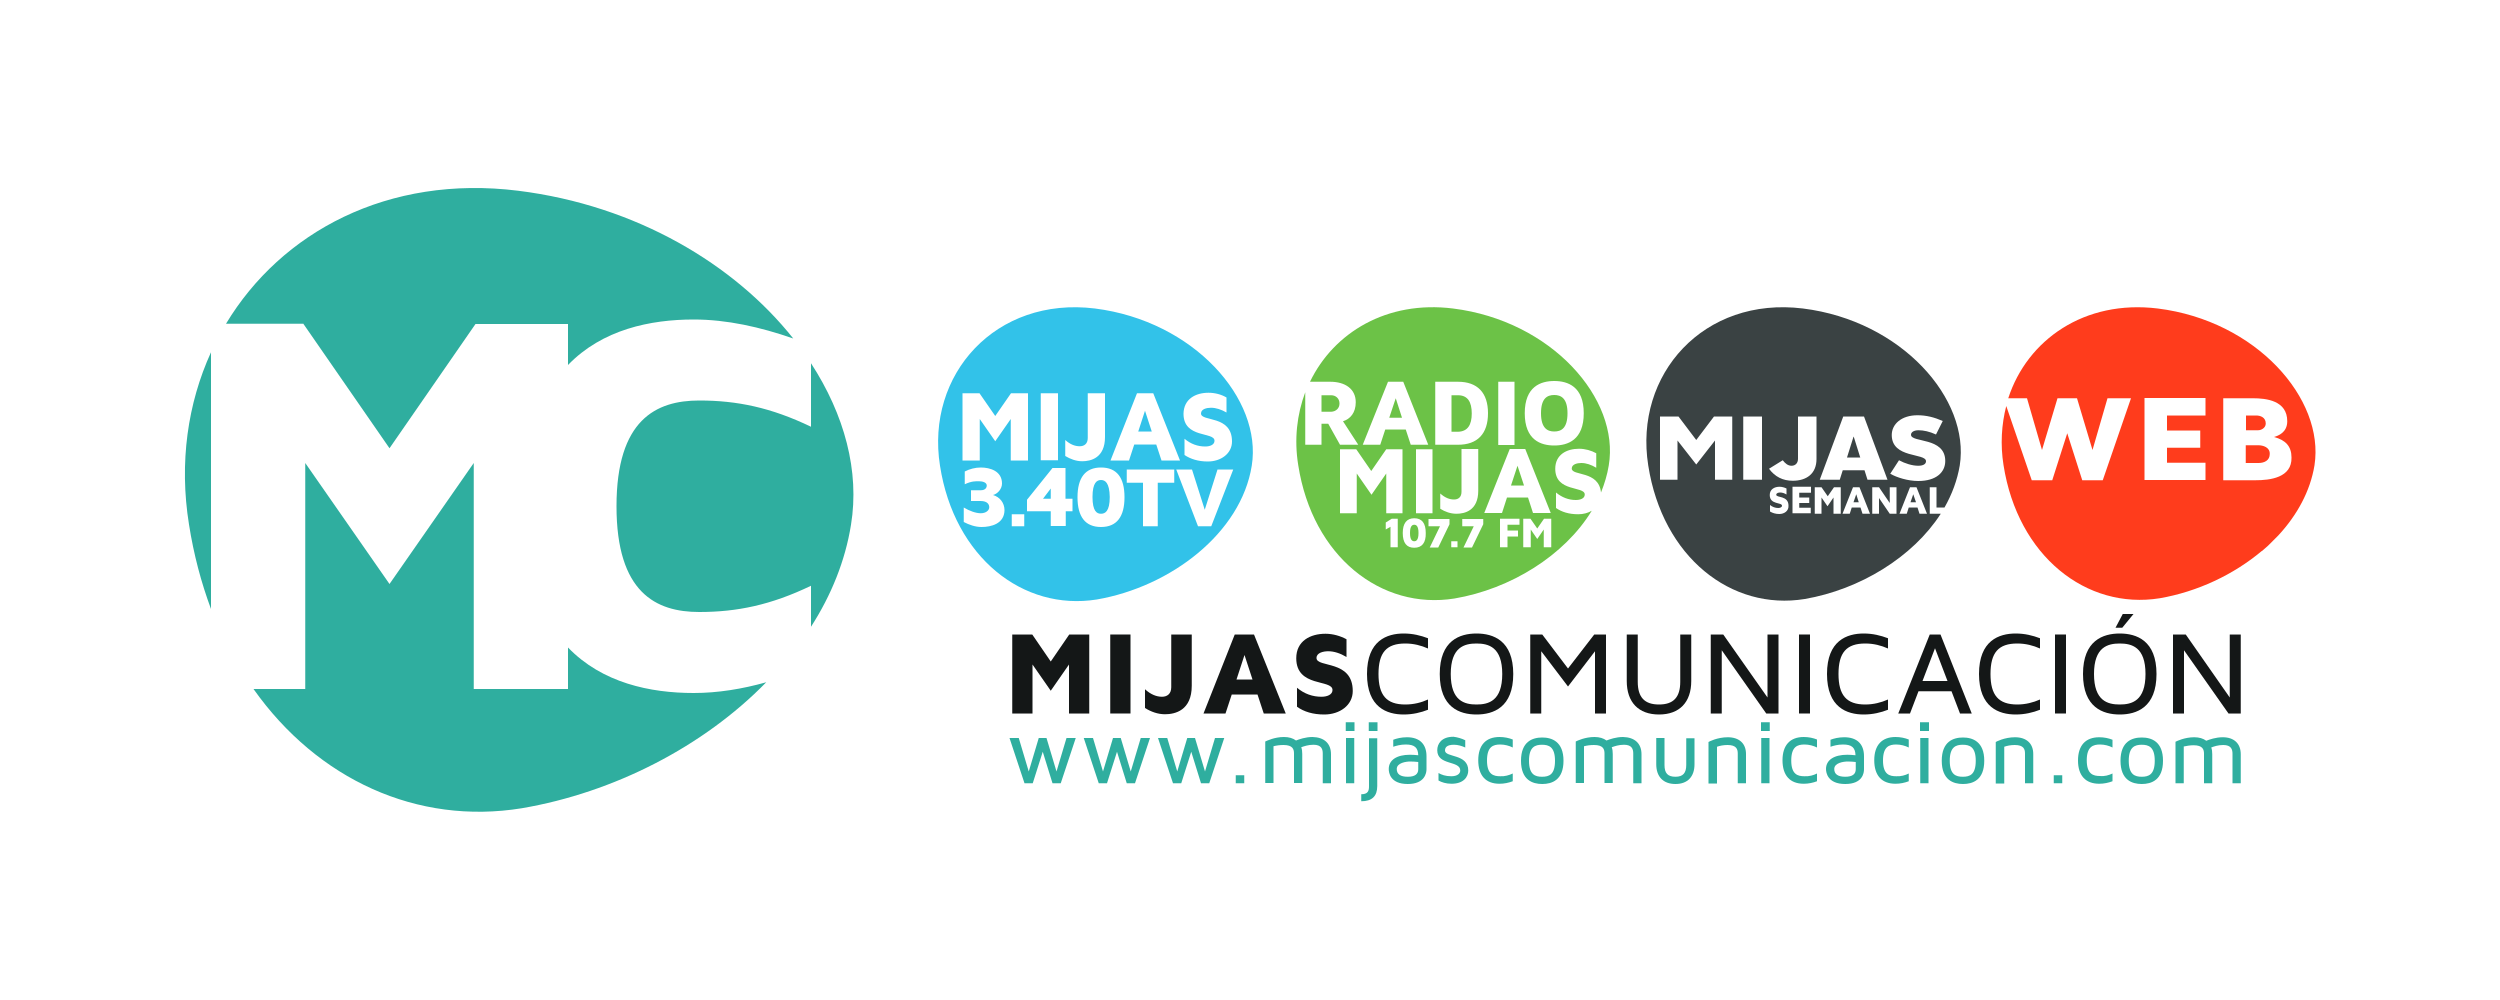 <?xml version="1.0" encoding="utf-8"?>
<!-- Generator: Adobe Illustrator 22.1.0, SVG Export Plug-In . SVG Version: 6.00 Build 0)  -->
<svg version="1.1" id="Layer_1" xmlns="http://www.w3.org/2000/svg" xmlns:xlink="http://www.w3.org/1999/xlink" x="0px" y="0px"
	 viewBox="0 0 1000 400" style="enable-background:new 0 0 1000 400;" xml:space="preserve">
<style type="text/css">
	.st0{enable-background:new    ;}
	.st1{fill:#2FAE9F;}
	.st2{fill:#141717;}
	.st3{fill:#3A4243;}
	.st4{fill-rule:evenodd;clip-rule:evenodd;fill:none;}
	.st5{fill:none;}
	.st6{fill:#6CC247;}
	.st7{fill:#FF3C1C;}
	.st8{fill:#32C2E9;}
</style>
<g>
	<g class="st0">
		<path class="st1" d="M121.4,129.6l34.4,49.7l34.4-49.7h37V146c13.7-14.2,32.9-18.2,50.3-18.2c13.2,0,26.6,3,39.8,7.6
			c-23.5-29.6-62.7-53.2-110-59.1c-52.1-6.5-94.8,16.5-116.9,53.2H121.4z"/>
		<path class="st1" d="M84.4,140.9c-9.3,20.4-12.8,44.1-8.8,68.9c1.9,12.1,4.9,23.3,8.8,33.8V140.9z"/>
		<path class="st1" d="M324.4,145.3v25.4c-16-7.7-29.6-10.5-44.7-10.5c-17.3,0-33.1,7.7-33.1,42.3c0,34.6,15.8,42.3,33.1,42.3
			c15.1,0,28.7-2.8,44.7-10.5v16.4c8.1-12.6,13.7-26.4,16-40.8C343.9,188.5,337.8,165.9,324.4,145.3"/>
		<path class="st1" d="M277.5,277.2c-17.4,0-36.6-4-50.3-18.2v16.6h-37.7v-90.4l-33.7,48.4l-33.7-48.4v90.4h-20.7
			c25.6,36.2,65.5,54.5,107.3,47.7c36.9-6.3,72.7-24.7,97.8-50.4C296.9,275.6,287.1,277.2,277.5,277.2"/>
	</g>
	<polygon class="st2" points="435.7,253.8 435.7,285.4 427.6,285.4 427.6,265.8 420.3,276.3 413,265.8 413,285.4 404.9,285.4 
		404.9,253.8 412.9,253.8 420.3,264.6 427.7,253.8 	"/>
	<rect x="444.1" y="253.8" class="st2" width="8.1" height="31.6"/>
	<g class="st0">
		<path class="st2" d="M476.7,253.8v20.5c0,9.9-6.7,11.4-10.7,11.4c-2.9,0-5.6-1-8-2.5v-7.5c2.3,2.1,4.6,3,6.8,3
			c2,0,3.7-1.1,3.7-3.8v-21.1H476.7z"/>
	</g>
	<path class="st2" d="M501,271.8l-3.2-9.8l-3.2,9.8H501z M514.3,285.4h-8.8l-2.5-7.6h-10.3l-2.5,7.6h-8.8l12.5-31.6h7.7L514.3,285.4
		z"/>
	<g class="st0">
		<path class="st2" d="M538.6,255.7v7.1c-2.5-1.5-5-2.3-7.3-2.3c-2,0-4.7,0.6-4.7,2.7c0,4,14.5,0.6,14.5,13.2
			c0,5.7-5.2,9.4-11.4,9.4c-4.5,0-8.1-1.1-10.9-3.1v-7.6c3,2.5,6.3,3.6,9.8,3.6c2.2,0,4.4-0.8,4.4-2.7c0-4.4-14.5-0.9-14.5-12.7
			c0-6.9,5.6-9.8,11.7-9.8C533.2,253.5,536.2,254.4,538.6,255.7"/>
		<path class="st2" d="M571.2,279.8v4.1c-2.8,1.1-6.1,1.9-9.7,1.9c-6.7,0-14.7-2.8-14.7-16.2c0-13.4,8-16.2,14.7-16.2
			c3.6,0,6.8,0.8,9.7,1.9v4.1c-2.7-1.2-5.7-2-9.1-2c-7.5,0-10.7,3.6-10.7,12.2c0,8.5,3.2,12.2,10.7,12.2
			C565.5,281.8,568.6,281,571.2,279.8"/>
		<path class="st2" d="M600.9,269.6c0-10.8-5.5-12.2-10.3-12.2c-4.8,0-10.3,1.4-10.3,12.2c0,10.8,5.5,12.2,10.3,12.2
			C595.4,281.8,600.9,280.4,600.9,269.6 M605.3,269.6c0,13.4-8,16.2-14.7,16.2c-6.7,0-14.7-2.8-14.7-16.2c0-13.4,8-16.2,14.7-16.2
			C597.3,253.4,605.3,256.2,605.3,269.6"/>
	</g>
	<polygon class="st2" points="642.4,253.8 642.4,285.4 638,285.4 638,260.5 627.2,274.6 616.5,260.5 616.5,285.4 612.1,285.4 
		612.1,253.8 616.9,253.8 627.2,267.4 637.7,253.8 	"/>
	<g class="st0">
		<path class="st2" d="M676.5,253.8v18.6c0,8.5-4.7,13.4-12.9,13.4c-8.2,0-12.9-4.9-12.9-13.4v-18.6h4.4v18.9c0,6.2,2.7,9.1,8.5,9.1
			c5.8,0,8.5-2.9,8.5-9.1v-18.9H676.5z"/>
	</g>
	<polygon class="st2" points="711.4,253.8 711.4,285.4 706.5,285.4 688.7,260.1 688.7,285.4 684.3,285.4 684.3,253.8 689.3,253.8 
		707,279 707,253.8 	"/>
	<rect x="719.6" y="253.8" class="st2" width="4.4" height="31.6"/>
	<g class="st0">
		<path class="st2" d="M755.2,279.8v4.1c-2.8,1.1-6.1,1.9-9.7,1.9c-6.7,0-14.7-2.8-14.7-16.2c0-13.4,8-16.2,14.7-16.2
			c3.6,0,6.8,0.8,9.7,1.9v4.1c-2.7-1.2-5.7-2-9.1-2c-7.5,0-10.7,3.6-10.7,12.2c0,8.5,3.2,12.2,10.7,12.2
			C749.4,281.8,752.5,281,755.2,279.8"/>
	</g>
	<path class="st2" d="M769,272.4h10l-5-13.1L769,272.4z M780.6,276.5h-13.2l-3.4,8.9h-4.7l12.6-31.6h4.3l12.5,31.6H784L780.6,276.5z
		"/>
	<g class="st0">
		<path class="st2" d="M816,279.8v4.1c-2.8,1.1-6.1,1.9-9.7,1.9c-6.7,0-14.7-2.8-14.7-16.2c0-13.4,8-16.2,14.7-16.2
			c3.6,0,6.8,0.8,9.7,1.9v4.1c-2.7-1.2-5.7-2-9.1-2c-7.5,0-10.7,3.6-10.7,12.2c0,8.5,3.2,12.2,10.7,12.2
			C810.2,281.8,813.3,281,816,279.8"/>
	</g>
	<rect x="822" y="253.8" class="st2" width="4.4" height="31.6"/>
	<g class="st0">
		<path class="st2" d="M849.1,245.6h4.3l-4.5,5.5h-2.7L849.1,245.6z M858.2,269.6c0-10.8-5.5-12.2-10.3-12.2
			c-4.8,0-10.3,1.4-10.3,12.2c0,10.8,5.5,12.2,10.3,12.2C852.7,281.8,858.2,280.4,858.2,269.6 M862.6,269.6c0,13.4-8,16.2-14.7,16.2
			c-6.7,0-14.7-2.8-14.7-16.2c0-13.4,8-16.2,14.7-16.2C854.6,253.4,862.6,256.2,862.6,269.6"/>
	</g>
	<polygon class="st2" points="896.3,253.8 896.3,285.4 891.4,285.4 873.6,260.1 873.6,285.4 869.2,285.4 869.2,253.8 874.3,253.8 
		891.9,279 891.9,253.8 	"/>
	<polygon class="st1" points="430.3,295.2 424.3,313.3 421,313.3 417.1,300.7 413.1,313.3 409.8,313.3 403.8,295.2 407.5,295.2 
		411.5,308.6 415.5,295.2 418.6,295.2 422.6,308.6 426.6,295.2 	"/>
	<polygon class="st1" points="460,295.2 454,313.3 450.7,313.3 446.8,300.7 442.8,313.3 439.5,313.3 433.5,295.2 437.2,295.2 
		441.2,308.6 445.2,295.2 448.3,295.2 452.3,308.6 456.3,295.2 	"/>
	<polygon class="st1" points="489.7,295.2 483.7,313.3 480.4,313.3 476.5,300.7 472.5,313.3 469.2,313.3 463.2,295.2 466.9,295.2 
		470.9,308.6 474.9,295.2 478,295.2 482,308.6 486,295.2 	"/>
	<rect x="494.3" y="310.1" class="st1" width="3.4" height="3.2"/>
	<g class="st0">
		<path class="st1" d="M532.4,301.7v11.6h-3.3v-11.9c0-1.7-0.5-3.5-3.7-3.5c-2.1,0-3.8,0.6-4.9,1c0.3,0.8,0.4,1.7,0.4,2.7v11.6h-3.3
			v-11.8c0-1.7-0.5-3.4-4.2-3.4c-1.5,0-2.9,0.2-4,0.5v14.7h-3.3v-16.6c0.7-0.3,3.7-1.8,7.5-1.8c2,0,3.6,0.5,4.8,1.4
			c1.3-0.5,3.8-1.4,6.6-1.4C529.7,294.9,532.4,297.4,532.4,301.7"/>
	</g>
	<path class="st1" d="M538.4,313.3h3.3v-18.1h-3.3V313.3z M538.3,292.4h3.5v-3.5h-3.5V292.4z"/>
	<g class="st0">
		<path class="st1" d="M547.5,288.9h3.5v3.5h-3.5V288.9z M550.9,314.4c0,4.1-2.1,6.1-6.4,6.1v-2.8c2.8,0,3.1-1.5,3.1-3.2v-19.2h3.3
			V314.4z"/>
		<path class="st1" d="M567.3,304.8c-0.9-0.1-2-0.2-3.2-0.2c-1.6,0-5.4,0.5-5.4,3c0,2.1,1.5,3.1,4.4,3.1c2.8,0,4.2-1,4.2-3V304.8z
			 M570.6,302.5v5.2c0,1.4-0.6,5.9-7.5,5.9c-7.1,0-7.6-4.6-7.6-6c0-3.6,3.2-5.7,8.5-5.7c1.2,0,2.2,0.1,3.3,0.2c-0.1-3-1.4-4.3-5-4.3
			c-2.1,0-3.8,0.5-5,0.9v-2.8c1.3-0.5,3.2-1,5.5-1C567.8,294.9,570.6,297.6,570.6,302.5"/>
		<path class="st1" d="M586.1,296.1v2.9c-1.3-0.6-2.9-1.1-4.5-1.1c-2.9,0-3.6,1.1-3.6,2.3c0,2.9,9.3,1.2,9.3,8
			c0,2.5-1.8,5.3-6.7,5.3c-2.2,0-4-0.6-5.2-1.3v-3c1.2,0.7,2.8,1.3,5.1,1.3c2.5,0,3.6-1.1,3.6-2.3c0-4.1-9.2-1.9-9.2-8.1
			c0-2.6,1.7-5.4,6.5-5.4C583,294.9,584.7,295.4,586.1,296.1"/>
		<path class="st1" d="M605.1,309.4v3.1c-1.6,0.6-3.4,1-5.3,1c-5.5,0-8.5-3.3-8.5-9.4c0-6,3-9.3,8.5-9.3c2,0,3.8,0.4,5.3,1v3.2
			c-1.4-0.7-3.2-1.2-5-1.2c-2.8,0-5.3,0.8-5.3,6.4c0,5.6,2.6,6.3,5.3,6.3C601.9,310.6,603.6,310.1,605.1,309.4"/>
		<path class="st1" d="M622,304.3c0-5.6-2.5-6.4-5.2-6.4c-2.7,0-5.2,0.8-5.2,6.4c0,5.6,2.5,6.4,5.2,6.4
			C619.6,310.7,622,309.9,622,304.3 M625.4,304.3c0,7.7-4.6,9.3-8.5,9.3c-3.9,0-8.5-1.6-8.5-9.3c0-7.7,4.6-9.3,8.5-9.3
			C620.7,295,625.4,296.6,625.4,304.3"/>
		<path class="st1" d="M656.6,301.7v11.6h-3.3v-11.9c0-1.7-0.5-3.5-3.7-3.5c-2.1,0-3.8,0.6-4.9,1c0.3,0.8,0.4,1.7,0.4,2.7v11.6h-3.3
			v-11.8c0-1.7-0.5-3.4-4.2-3.4c-1.5,0-2.9,0.2-4,0.5v14.7h-3.3v-16.6c0.6-0.3,3.7-1.8,7.5-1.8c2,0,3.6,0.5,4.8,1.4
			c1.3-0.5,3.8-1.4,6.6-1.4C653.9,294.9,656.6,297.4,656.6,301.7"/>
		<path class="st1" d="M677.8,295.2v10.5c0,5-2.8,7.9-7.6,7.9c-4.9,0-7.7-2.9-7.7-7.9v-10.5h3.3V306c0,3.3,1.3,4.7,4.4,4.7
			c3,0,4.3-1.5,4.3-4.7v-10.7H677.8z"/>
		<path class="st1" d="M683.4,313.3v-16.5c0.1-0.1,3.5-1.9,7.7-1.9c4.6,0,7.3,2.5,7.3,6.7v11.7h-3.3v-11.9c0-1.7-0.5-3.4-4.1-3.4
			c-1.6,0-3.1,0.3-4.2,0.7v14.7H683.4z"/>
	</g>
	<path class="st1" d="M704.5,313.3h3.3v-18.1h-3.3V313.3z M704.4,292.4h3.5v-3.5h-3.5V292.4z"/>
	<g class="st0">
		<path class="st1" d="M726.8,309.4v3.1c-1.6,0.6-3.4,1-5.3,1c-5.5,0-8.5-3.3-8.5-9.4c0-6,3-9.3,8.5-9.3c2,0,3.8,0.4,5.3,1v3.2
			c-1.4-0.7-3.2-1.2-5-1.2c-2.8,0-5.3,0.8-5.3,6.4c0,5.6,2.6,6.3,5.3,6.3C723.7,310.6,725.4,310.1,726.8,309.4"/>
		<path class="st1" d="M742.3,304.8c-0.9-0.1-2-0.2-3.2-0.2c-1.6,0-5.4,0.5-5.4,3c0,2.1,1.5,3.1,4.4,3.1c2.8,0,4.2-1,4.2-3V304.8z
			 M745.6,302.5v5.2c0,1.4-0.5,5.9-7.5,5.9c-7.1,0-7.7-4.6-7.7-6c0-3.6,3.2-5.7,8.5-5.7c1.2,0,2.2,0.1,3.3,0.2c-0.1-3-1.4-4.3-5-4.3
			c-2.1,0-3.8,0.5-5,0.9v-2.8c1.3-0.5,3.2-1,5.5-1C742.8,294.9,745.6,297.6,745.6,302.5"/>
		<path class="st1" d="M763.5,309.4v3.1c-1.6,0.6-3.4,1-5.3,1c-5.5,0-8.5-3.3-8.5-9.4c0-6,3-9.3,8.5-9.3c2,0,3.8,0.4,5.3,1v3.2
			c-1.4-0.7-3.2-1.2-5-1.2c-2.8,0-5.3,0.8-5.3,6.4c0,5.6,2.6,6.3,5.3,6.3C760.4,310.6,762.1,310.1,763.5,309.4"/>
	</g>
	<path class="st1" d="M768.1,313.3h3.3v-18.1h-3.3V313.3z M768,292.4h3.6v-3.5H768V292.4z"/>
	<g class="st0">
		<path class="st1" d="M790.3,304.3c0-5.6-2.5-6.4-5.2-6.4c-2.7,0-5.2,0.8-5.2,6.4c0,5.6,2.5,6.4,5.2,6.4
			C787.9,310.7,790.3,309.9,790.3,304.3 M793.7,304.3c0,7.7-4.6,9.3-8.5,9.3c-3.9,0-8.5-1.6-8.5-9.3c0-7.7,4.6-9.3,8.5-9.3
			C789,295,793.7,296.6,793.7,304.3"/>
		<path class="st1" d="M798.3,313.3v-16.5c0.1-0.1,3.5-1.9,7.7-1.9c4.6,0,7.3,2.5,7.3,6.7v11.7H810v-11.9c0-1.7-0.5-3.4-4.1-3.4
			c-1.6,0-3.1,0.3-4.2,0.7v14.7H798.3z"/>
	</g>
	<rect x="821.5" y="310.1" class="st1" width="3.4" height="3.2"/>
	<g class="st0">
		<path class="st1" d="M845,309.4v3.1c-1.6,0.6-3.4,1-5.3,1c-5.5,0-8.5-3.3-8.5-9.3c0-6,3-9.3,8.5-9.3c2,0,3.8,0.4,5.3,1v3.1
			c-1.4-0.7-3.1-1.2-5-1.2c-2.7,0-5.3,0.8-5.3,6.3c0,5.6,2.6,6.3,5.3,6.3C841.8,310.6,843.5,310.1,845,309.4"/>
		<path class="st1" d="M861.9,304.3c0-5.6-2.5-6.4-5.2-6.4s-5.2,0.8-5.2,6.4c0,5.6,2.5,6.4,5.2,6.4S861.9,309.9,861.9,304.3
			 M865.2,304.3c0,7.7-4.6,9.3-8.5,9.3c-3.9,0-8.5-1.6-8.5-9.3c0-7.7,4.6-9.3,8.5-9.3C860.6,295,865.2,296.6,865.2,304.3"/>
		<path class="st1" d="M896.3,301.7v11.6H893v-11.8c0-1.7-0.5-3.5-3.7-3.5c-2.1,0-3.8,0.6-4.8,1c0.3,0.8,0.4,1.7,0.4,2.7v11.6h-3.3
			v-11.8c0-1.7-0.5-3.4-4.2-3.4c-1.5,0-2.9,0.3-3.9,0.5v14.7h-3.3v-16.6c0.6-0.3,3.7-1.8,7.5-1.8c2,0,3.6,0.5,4.8,1.4
			c1.3-0.5,3.8-1.4,6.6-1.4C893.6,294.9,896.3,297.4,896.3,301.7"/>
	</g>
	<polygon class="st3" points="741.5,174.7 741.4,174.7 738.8,183 744.1,183 	"/>
	<polygon class="st3" points="764.2,200.9 766.4,200.9 765.3,197.7 	"/>
	<polygon class="st3" points="741.4,200.9 743.5,200.9 742.5,197.7 	"/>
	<g class="st0">
		<path class="st3" d="M767.3,192.4c-4.1,0-8.6-1.4-11.2-2.9l3.5-5.4c2.4,1.3,5.3,2.2,7.7,2.2c2,0,3.1-0.7,3.1-1.8
			c0-3.4-13.7-1-13.7-10.5c0-4.3,3.8-7.9,10.3-7.9c3.5,0,6.7,0.8,10.1,2.3l-2.7,5.4c-2.6-1.2-5-1.7-7-1.7c-1.9,0-3,0.8-3,1.8
			c0,3.3,13.7,0.8,13.7,10.5C778.1,188.9,774.5,192.4,767.3,192.4 M767.8,205.5l-0.8-2.5h-3.5l-0.8,2.5h-2.9l4.2-10.6h2.6l4.2,10.6
			H767.8z M758.6,205.5h-2.7l-4.3-6.3v6.3h-2.7v-10.6h2.7l4.3,6.3v-6.3h2.7V205.5z M745,205.5l-0.8-2.5h-3.5l-0.8,2.5H737l4.2-10.6
			h2.6l4.2,10.6H745z M736.1,205.5h-2.7v-6.5l-2.4,3.5l-2.4-3.5v6.5h-2.7v-10.6h2.7l2.5,3.6l2.5-3.6h2.7V205.5z M724.3,197.1h-4.6
			v1.9h4v2.2h-4v1.9h4.6v2.2H717v-10.6h7.4V197.1z M711.7,205.6c-1.5,0-2.7-0.4-3.7-1V202c1,0.8,2.1,1.2,3.3,1.2
			c0.7,0,1.5-0.3,1.5-0.9c0-1.5-4.9-0.3-4.9-4.3c0-2.3,1.9-3.3,3.9-3.3c1,0,2,0.3,2.8,0.7v2.4c-0.8-0.5-1.7-0.8-2.5-0.8
			c-0.7,0-1.6,0.2-1.6,0.9c0,1.3,4.9,0.2,4.9,4.4C715.5,204.4,713.7,205.6,711.7,205.6 M713.1,184.1c1,1.3,2.1,2.2,3.5,2.2
			c1.5,0,2.6-1,2.6-2.8v-16.9h7.4v17c0,5.9-4,8.7-9.5,8.7c-4,0-7.1-1.6-9.5-4.8L713.1,184.1z M704.8,191.9h-7.5v-25.3h7.5V191.9z
			 M693,191.9h-7v-15.7l-7.5,9.6l-7.5-9.6v15.7h-7v-25.3h7.4l7.1,9.4l7.1-9.4h7.3V191.9z M737.3,166.6h8.3l9.4,25.3h-8l-1.2-3.8
			h-8.7l-1.2,3.8h-8L737.3,166.6z M721.2,123.4c-39.6-4.9-67.7,26.3-61.9,62.8c5.7,36.6,33.2,58.2,62.6,53.4
			c22-3.8,43.2-16.7,54.4-34.1h-4.4v-10.6h2.7v8.1h3.2c3-5.3,5.1-10.9,6.1-16.8C788.1,159.6,760.6,128.3,721.2,123.4"/>
	</g>
	<rect x="664.6" y="196.3" class="st4" width="40.4" height="6.8"/>
	<g class="st0">
		<rect x="664.5" y="196.1" class="st5" width="40.8" height="7.2"/>
	</g>
	<polygon class="st6" points="607,186.3 604.4,194.2 609.6,194.2 	"/>
	<g class="st0">
		<path class="st6" d="M588.7,165.4c0-4.6-1.6-7.3-5.5-7.3h-2.6v14.6h2.6C587.1,172.6,588.7,169.9,588.7,165.4"/>
	</g>
	<polygon class="st6" points="558.3,159.3 555.7,167.1 560.8,167.1 	"/>
	<g class="st0">
		<path class="st6" d="M565.7,209.9c-0.8,0-1.7,0.5-1.7,3.3s0.9,3.3,1.7,3.3c0.8,0,1.7-0.5,1.7-3.3S566.5,209.9,565.7,209.9"/>
		<path class="st6" d="M535.8,161.4c0-2-1.5-3.3-3.3-3.3h-3.9v6.6h3.9C534.3,164.6,535.8,163.4,535.8,161.4"/>
		<path class="st6" d="M621.7,178.2c-5.4,0-11.8-2.2-11.8-12.9s6.4-12.9,11.8-12.9c5.4,0,11.8,2.2,11.8,12.9
			S627.1,178.2,621.7,178.2 M620.5,218.9h-3v-7.1l-2.6,3.8l-2.6-3.8v7.1h-3v-11.4h2.9l2.7,3.9l2.7-3.9h2.9V218.9z M607.8,209.9H603
			v2.3h4.2v2.4H603v4.3h-3v-11.4h7.8V209.9z M603.9,179.6h6.2l10.2,25.6h-7.1l-2-6.2h-8.4l-2,6.2h-7.1L603.9,179.6z M593.3,209.7
			l-4.5,9.3h-3.4l4.1-8.5h-4.6v-2.9h8.4V209.7z M583,218.9h-2.5v-2.4h2.5V218.9z M579.8,209.7l-4.5,9.3h-3.4l4.1-8.5h-4.6v-2.9h8.4
			V209.7z M565.7,219.1c-3.1,0-4.6-2-4.6-5.9c0-3.9,1.6-5.9,4.6-5.9c3.1,0,4.6,2,4.6,5.9C570.4,217.1,568.8,219.1,565.7,219.1
			 M561.1,205.3h-6.6v-15.9l-5.9,8.5l-5.9-8.5v15.9H536v-25.6h6.5l6,8.7l6-8.7h6.5V205.3z M559.2,218.9h-3v-8.2l-1.9,1.1V209
			l2.4-1.5h2.4V218.9z M573,205.3h-6.6v-25.6h6.6V205.3z M555.2,152.7h6.1l10,25.2h-7l-2-6.1h-8.2l-2,6.1h-7L555.2,152.7z
			 M591.3,179.6v16.7c0,8-5.5,9.2-8.7,9.2c-2.4,0-4.6-0.8-6.5-2v-6.1c1.9,1.7,3.7,2.4,5.5,2.4c1.7,0,3-0.9,3-3.1v-17.1H591.3z
			 M574.1,152.7h9.1c7.8,0,12,4.4,12,12.6c0,8.2-4.2,12.6-12,12.6h-9.1V152.7z M599.3,152.7h6.5V178h-6.5V152.7z M581.2,123.4
			c-26.4-3.3-47.7,9.6-57.2,29.3h8.1c6,0,10.2,2.9,10.2,8.2c0,4.2-2.2,6.7-5.1,7.6l6.1,9.4h-7.3l-4.7-8.4h-2.7v8.4h-6.5v-21
			c-3.3,8.8-4.5,18.8-2.8,29.2c5.7,36.5,33.2,58,62.5,53.3c22.4-3.8,44-17.2,54.9-35.1c-1.5,0.9-3.4,1.4-5.4,1.4
			c-3.7,0-6.6-0.9-8.9-2.5v-6.2c2.4,2,5.1,3,7.9,3c1.8,0,3.6-0.6,3.6-2.2c0-3.5-11.8-0.8-11.8-10.3c0-5.6,4.5-8,9.5-8
			c2.5,0,4.9,0.7,6.9,1.8v5.8c-2-1.2-4-1.9-6-1.9c-1.6,0-3.8,0.5-3.8,2.2c0,3.1,10.8,0.7,11.7,9.6c1.4-3.5,2.5-7.1,3.1-10.8
			C648,159.5,620.6,128.3,581.2,123.4"/>
		<path class="st6" d="M621.7,158c-2.8,0-5.3,1.3-5.3,7.3s2.6,7.3,5.3,7.3c2.8,0,5.3-1.3,5.3-7.3S624.4,158,621.7,158"/>
		<path class="st7" d="M903.3,178.1h-5v7.1h5.1c2.3,0,4.5-1,4.5-3.6C908,178.9,905.2,178.1,903.3,178.1"/>
		<path class="st7" d="M902.2,192.1h-12.9v-32.8h11.8c5.4,0,13.8,0.9,13.8,9.2c0,4.5-3.6,5.8-5.3,6.3c4.6,1.2,7,3.7,7,8.2
			C916.8,191.1,908,192.1,902.2,192.1 M882.2,166.2h-15.4v6h13.3v6.9h-13.3v6h15.4v6.9h-24.4v-32.8h24.4V166.2z M863.1,123.4
			c-29.3-3.6-52.2,12.5-59.8,35.9h7.5l6,20.7l6.2-20.7h7.8l6.2,20.7l6-20.7h9.4l-11.3,32.8h-8.2l-6-18.8l-6,18.8h-8.2l-10.2-29.7
			c-1.9,7.4-2.4,15.4-1.1,23.6c5.7,36.5,33.2,58,62.5,53.3c15-2.6,29.5-9.4,40.8-18.9c0,0,0,0,0,0c0,0,0,0,0,0c0,0,0,0,0.1,0
			c1.7-1.4,3.3-2.9,4.6-4.3c0.5-0.5,1.1-1.1,1.5-1.5l0.1-0.1c0,0,0,0,0.1-0.1c0.1-0.1,0.2-0.2,0.2-0.2v0
			c7.5-8.1,12.8-17.7,14.5-28.1C929.9,159.5,902.5,128.3,863.1,123.4"/>
		<path class="st7" d="M906.3,169.4c0-2.5-2.2-3.2-3.8-3.2h-4.1v5.9h4.6C904.4,172.2,906.3,171.2,906.3,169.4"/>
		<path class="st8" d="M440.4,192c-1.6,0-3.4,1-3.4,6.8c0,5.8,1.8,6.7,3.4,6.7c1.6,0,3.5-0.9,3.5-6.7C443.8,193,442,192,440.4,192"
			/>
	</g>
	<polygon class="st8" points="417.2,199.5 420.3,199.5 420.3,195.4 	"/>
	<g class="st0">
		<path class="st8" d="M484.5,210.5h-5.3l-8.7-22.7h6.3l5.1,16.1l5.1-16.1h6.3L484.5,210.5z M469.7,193.1h-6.6v17.4h-5.9v-17.4h-6.5
			v-5.3h19V193.1z M440.4,210.8c-6.2,0-9.4-4-9.4-11.9c0-7.9,3.2-11.9,9.4-11.9c6.3,0,9.4,4,9.4,11.9
			C449.8,206.7,446.7,210.8,440.4,210.8 M426.1,182.4V176c2,1.8,3.9,2.5,5.8,2.5c1.7,0,3.2-0.9,3.2-3.3v-17.9h6.9v17.5
			c0,8.4-5.7,9.7-9.1,9.7C430.4,184.5,428.1,183.6,426.1,182.4 M429.1,204.5h-2.8v5.9h-6v-5.9h-9.5v-4.6l10.2-12.7h5.2v12.3h2.8
			V204.5z M409.7,210.5h-5v-4.8h5V210.5z M398.1,176.5l-6.2-8.9v16.6H385v-26.9h6.8l6.3,9.1l6.3-9.1h6.8v26.9h-6.9v-16.6
			L398.1,176.5z M392.6,210.8c-2.5,0-5-0.9-7.1-2V203c2.3,1.4,4.9,2.3,6.8,2.3c2,0,3.4-1.1,3.4-2.4c0-1.1-0.7-2.5-3.5-2.5h-3.8v-4.3
			h3.9c1.8,0,2.4-1,2.4-1.9c0-1.2-1.6-1.7-3.1-1.7c-1.4,0-2.9-0.1-5.7,1.2v-5.1c1.9-1,4.2-1.6,6.4-1.6c3.7,0,8.5,1.4,8.5,6.4
			c0,2.3-1.9,4.2-3.6,4.6c2.7,0.8,4.6,3.1,4.6,6.1C401.7,209.5,396.5,210.8,392.6,210.8 M416.3,157.3h6.9v26.8h-6.9V157.3z
			 M454.8,157.3h6.5l10.7,26.9h-7.4l-2.1-6.4h-8.8l-2.1,6.4h-7.4L454.8,157.3z M483.4,157.1c2.6,0,5.2,0.7,7.2,1.9v6
			c-2.1-1.2-4.2-1.9-6.2-1.9c-1.7,0-4,0.5-4,2.3c0,3.4,12.4,0.5,12.4,11.2c0,4.8-4.4,8-9.7,8c-3.8,0-6.9-1-9.3-2.6v-6.5
			c2.5,2.1,5.3,3.1,8.3,3.1c1.9,0,3.7-0.7,3.7-2.3c0-3.7-12.4-0.8-12.4-10.8C473.5,159.6,478.2,157.1,483.4,157.1 M438,123.4
			c-39.7-4.9-67.8,26.4-62,62.9c5.7,36.7,33.3,58.2,62.7,53.5c29.6-5.1,57.7-26.6,62-53.5C505,159.6,477.5,128.4,438,123.4"/>
	</g>
	<polygon class="st8" points="458,164.3 455.3,172.6 460.7,172.6 	"/>
</g>
</svg>
